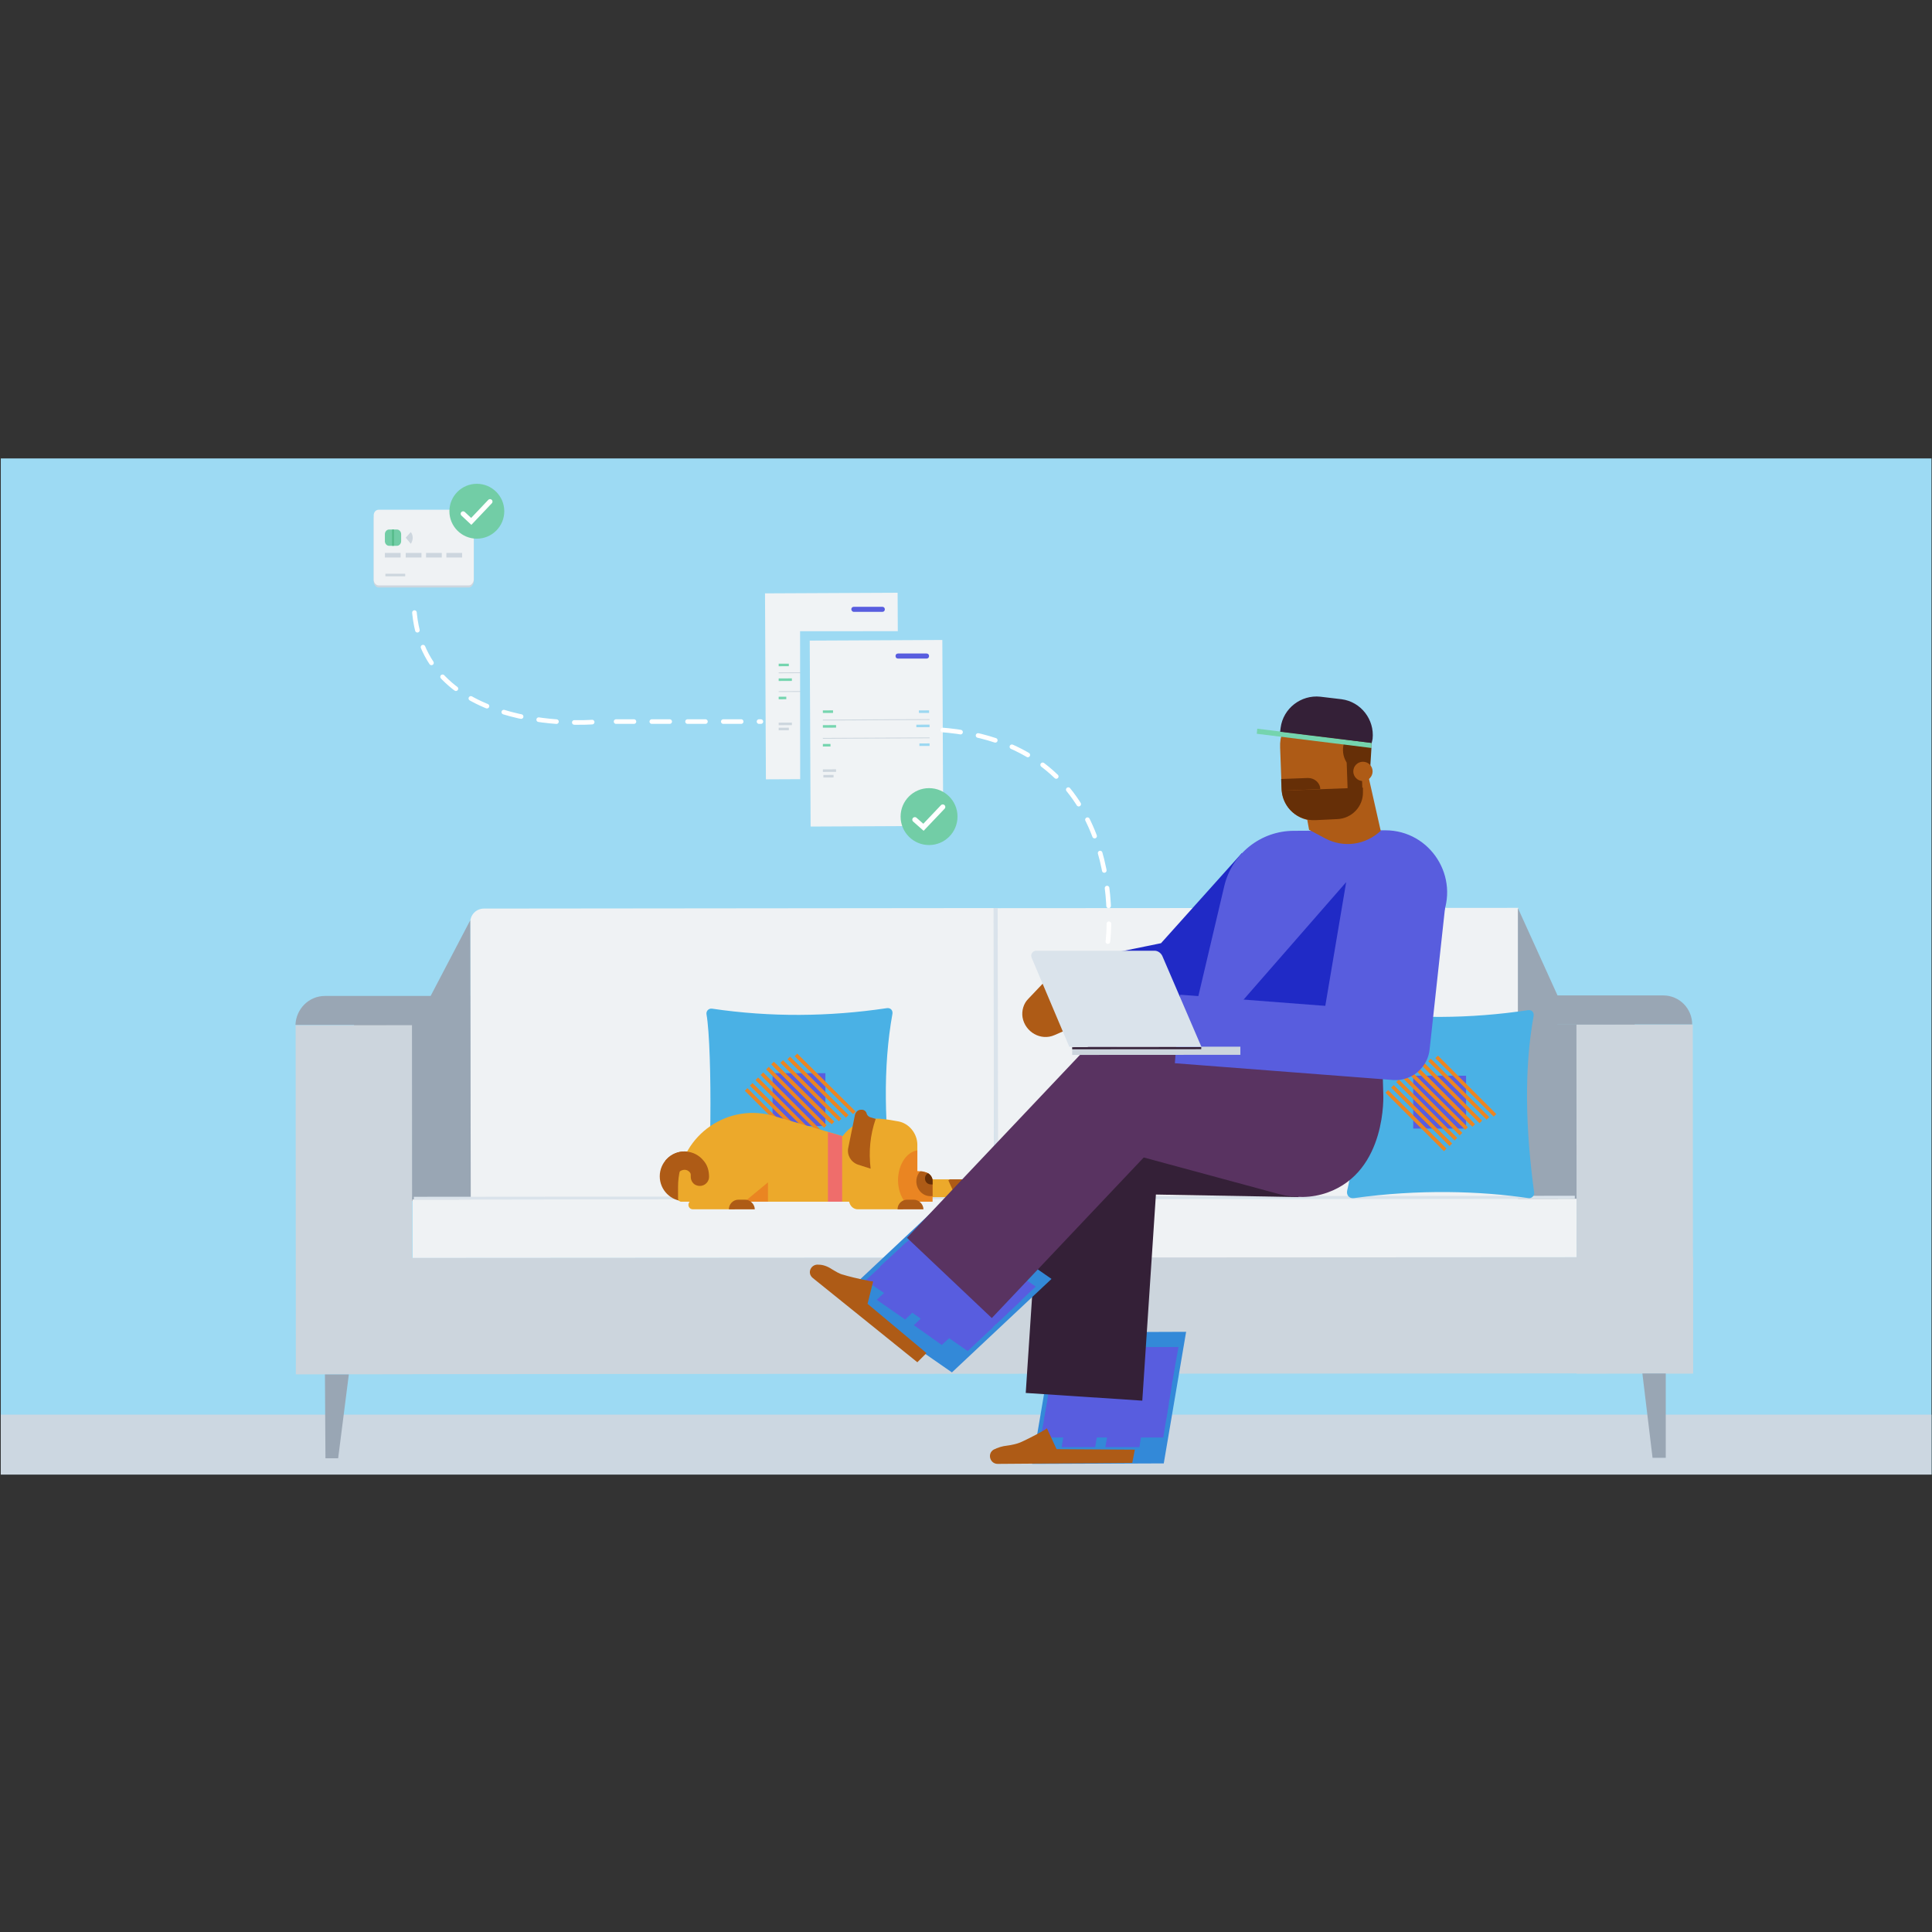 <svg width="1465" height="1465" viewBox="0 0 1465 1465" fill="none" xmlns="http://www.w3.org/2000/svg">
<rect x="0" y="0" width="1465" height="1465" fill="#333333" stroke="none"/>
<g clip-path="url(#clip0_2027_31533)">
<g clip-path="url(#clip1_2027_31533)">
<path d="M1474.23 339.906H-5.176V1125.84H1474.23V339.906Z" fill="#9DDAF3"/>
<path d="M1474.23 1072.69H-12.883V1156.67H1474.23V1072.69Z" fill="#CCD7E1"/>
<path d="M1151.33 776.587L1151.41 910.273L1239.63 910.22L1239.55 776.533L1151.33 776.587Z" fill="#99A6B4"/>
<path d="M268.442 777.04L268.523 910.727L356.749 910.673L356.667 776.987L268.442 777.04Z" fill="#99A6B4"/>
<path d="M224.693 1042.03L1283.78 1041.38L1283.73 953.158L224.639 953.801L224.693 1042.03Z" fill="#CCD5DD"/>
<path d="M1195.39 776.918L1195.55 1041.59L1283.77 1041.54L1283.61 776.864L1195.39 776.918Z" fill="#CCD5DD"/>
<path d="M224.175 777.371L224.336 1042.05L312.561 1041.99L312.4 777.317L224.175 777.371Z" fill="#CCD5DD"/>
<path d="M1150.99 754.812H1261.18C1273.51 754.812 1283.14 764.829 1283.14 776.773H1150.61L1150.99 754.812Z" fill="#99A6B4"/>
<path d="M246.396 755.211H356.581V777.171H224.051C224.436 765.228 234.068 755.211 246.396 755.211Z" fill="#99A6B4"/>
<path d="M754.259 909.405L1151.46 909.164L1151.33 688.408L754.124 688.65L754.259 909.405Z" fill="#EFF2F4"/>
<path d="M366.976 688.956L753.781 688.57V909.326L356.574 909.711V699.358C356.574 693.579 361.197 688.956 366.976 688.956Z" fill="#EFF2F4"/>
<path d="M356.586 697.812L326.535 755.217L326.92 908.166L356.971 909.707L356.586 697.812Z" fill="#99A6B4"/>
<path d="M1151 688.57L1181.05 754.836L1180.28 907.785L1151 909.326V688.57Z" fill="#99A6B4"/>
<path d="M754.945 688.57L755.331 910.482" stroke="#DAE3EB" stroke-width="3.13" stroke-miterlimit="10"/>
<path d="M312.835 953.857L1195.47 953.32L1195.45 909.015L312.808 909.551L312.835 953.857Z" fill="#EFF2F4"/>
<path d="M256.415 1105.79H246.784L246.398 1042.23H264.506L256.415 1105.79Z" fill="#99A6B4"/>
<path d="M1253.1 1105.43H1263.11V1041.48H1245.39L1253.1 1105.43Z" fill="#99A6B4"/>
<path d="M1194.15 907.781L313.82 908.552" stroke="#DAE3EB" stroke-width="2.087" stroke-miterlimit="10"/>
<path d="M533.797 907.781C585.807 907.396 635.121 905.855 672.877 907.011C675.574 907.011 677.5 905.084 677.115 902.773C670.565 854.615 669.41 809.154 676.73 768.701C677.115 766.004 675.188 764.078 672.492 764.463C628.572 771.013 584.266 771.398 539.961 764.848C537.264 764.463 535.338 766.775 535.723 769.086C540.346 795.284 539.576 908.552 533.797 907.781Z" fill="#4AB1E5"/>
<path d="M625.868 813.789H585.801V853.856H625.868V813.789Z" fill="#585DDF"/>
<path d="M585.801 806.086L630.106 850.391" stroke="#EB8522" stroke-width="2.769" stroke-miterlimit="10"/>
<path d="M581.949 809.938L625.869 854.243" stroke="#EB8522" stroke-width="2.769" stroke-miterlimit="10"/>
<path d="M587.352 807.617L631.657 851.537" stroke="#EB8522" stroke-width="2.769" stroke-miterlimit="10"/>
<path d="M592.738 804.914L637.044 849.219" stroke="#EB8522" stroke-width="2.769" stroke-miterlimit="10"/>
<path d="M598.125 802.234L642.43 846.54" stroke="#EB8522" stroke-width="2.769" stroke-miterlimit="10"/>
<path d="M603.527 799.914L647.833 843.834" stroke="#EB8522" stroke-width="2.769" stroke-miterlimit="10"/>
<path d="M577.719 814.18L622.024 858.485" stroke="#EB8522" stroke-width="2.769" stroke-miterlimit="10"/>
<path d="M573.867 818.031L618.172 862.337" stroke="#EB8522" stroke-width="2.769" stroke-miterlimit="10"/>
<path d="M569.621 822.25L613.926 866.17" stroke="#EB8522" stroke-width="2.769" stroke-miterlimit="10"/>
<path d="M565.77 826.102L610.075 870.407" stroke="#EB8522" stroke-width="2.769" stroke-miterlimit="10"/>
<path d="M1026.55 908.542C1075.87 901.607 1122.87 903.148 1159.08 908.542C1161.39 908.927 1163.71 906.615 1163.32 904.304C1156.77 856.146 1155.61 810.685 1162.93 770.232C1163.32 767.535 1161.39 765.609 1158.7 765.994C1114.78 772.544 1070.47 772.929 1026.17 766.38C1023.47 765.994 1021.54 768.306 1021.93 770.618C1026.55 795.66 1032.33 857.687 1021.54 902.763C1020.77 906.23 1023.08 908.927 1026.55 908.542Z" fill="#4AB1E5"/>
<path d="M1111.7 815.695H1071.63V855.763H1111.7V815.695Z" fill="#585DDF"/>
<path d="M1071.63 807.602L1115.94 851.907" stroke="#EB8522" stroke-width="2.769" stroke-miterlimit="10"/>
<path d="M1067.78 811.844L1112.09 855.764" stroke="#EB8522" stroke-width="2.769" stroke-miterlimit="10"/>
<path d="M1073.18 809.133L1117.49 853.438" stroke="#EB8522" stroke-width="2.769" stroke-miterlimit="10"/>
<path d="M1078.57 806.43L1122.88 850.735" stroke="#EB8522" stroke-width="2.769" stroke-miterlimit="10"/>
<path d="M1083.96 803.75L1128.26 848.055" stroke="#EB8522" stroke-width="2.769" stroke-miterlimit="10"/>
<path d="M1089.36 801.43L1133.66 845.735" stroke="#EB8522" stroke-width="2.769" stroke-miterlimit="10"/>
<path d="M1063.93 815.695L1107.85 860.001" stroke="#EB8522" stroke-width="2.769" stroke-miterlimit="10"/>
<path d="M1059.7 819.547L1104 863.852" stroke="#EB8522" stroke-width="2.769" stroke-miterlimit="10"/>
<path d="M1055.84 823.766L1100.15 868.071" stroke="#EB8522" stroke-width="2.769" stroke-miterlimit="10"/>
<path d="M1051.6 827.617L1095.91 871.922" stroke="#EB8522" stroke-width="2.769" stroke-miterlimit="10"/>
<path d="M662.084 894.289H720.259H729.505C732.202 894.289 734.899 895.83 736.055 898.527L738.752 903.921C741.063 908.544 737.981 913.938 732.588 913.938C730.276 913.938 727.964 912.782 726.809 910.855L724.882 907.773H661.699L662.084 894.289Z" fill="#ECA92B"/>
<path d="M519.159 910.85C529.585 910.85 538.037 902.398 538.037 891.972C538.037 881.546 529.585 873.094 519.159 873.094C508.733 873.094 500.281 881.546 500.281 891.972C500.281 902.398 508.733 910.85 519.159 910.85Z" fill="#AE5B16"/>
<path d="M632.805 911.234H695.603V868.084C695.603 859.609 689.438 851.903 681.348 850.362C677.11 849.592 672.872 848.821 668.634 848.436C649.371 846.51 632.805 861.15 632.805 880.413V911.234Z" fill="#ECA92B"/>
<path d="M585.045 845.729L664.024 868.844V911.223H516.468C515.312 911.223 514.156 910.068 514.156 908.912V900.051C514.156 863.451 549.215 836.482 585.045 845.729Z" fill="#ECA92B"/>
<path d="M627.809 911.219H638.596V861.52L627.809 858.438V911.219Z" fill="#EF6D6B"/>
<path d="M657.091 844.189C657.477 845.73 658.633 846.886 660.174 847.271L664.026 848.427C659.788 860.755 658.633 873.084 660.174 886.183L650.542 883.101C645.148 881.174 642.066 875.781 643.222 870.387L648.23 845.73C648.616 843.419 650.542 841.492 652.854 841.492H653.624C655.165 841.492 656.706 842.648 657.091 844.189Z" fill="#AE5B16"/>
<path d="M564.617 911.21H582.339V896.57L564.617 911.21Z" fill="#EA8522"/>
<path d="M533.418 880.021C536.5 883.489 537.656 887.727 537.656 892.35C537.656 896.973 533.033 900.44 528.41 898.899C525.713 898.129 523.787 895.432 523.787 892.35C523.787 891.964 523.787 891.194 523.787 890.809C523.787 890.038 523.401 889.268 523.016 888.882C521.09 886.571 518.008 886.571 515.696 888.112C514.926 888.497 514.54 889.268 514.155 890.038L504.523 880.021C505.294 879.251 506.064 878.48 506.835 877.71C514.926 870.775 526.869 871.931 533.418 880.021Z" fill="#AE5B16"/>
<path d="M695.605 872.312V911.224H685.973C682.891 906.986 680.965 901.207 680.965 895.043C680.965 883.1 687.514 873.468 695.605 872.312Z" fill="#EA8522"/>
<path d="M695.22 911.213H707.163V895.417C707.163 892.335 704.851 889.638 701.769 888.867C700.228 888.482 698.687 888.482 697.146 888.097C690.211 887.326 684.047 892.72 684.047 900.04C684.047 906.204 689.055 911.213 695.22 911.213Z" fill="#EA8522"/>
<path d="M694.84 895.822C694.84 892.74 695.996 890.044 697.922 888.117C699.463 888.117 700.619 888.502 701.775 888.888C704.857 889.658 707.168 892.355 707.168 895.437V906.995C706.783 906.995 706.398 906.995 706.013 906.995C699.848 907.38 694.84 901.987 694.84 895.822Z" fill="#AE5B16"/>
<path d="M703.698 889.648C705.625 890.804 707.166 893.116 707.166 895.427V898.124C706.78 898.124 706.395 898.124 706.01 898.124C703.313 898.124 701.387 896.198 701.387 893.501C701.387 891.96 702.157 890.419 703.698 889.648Z" fill="#662F07"/>
<path d="M642.062 906.203H682.13L684.827 916.991H650.538C647.841 916.991 645.53 915.449 644.374 912.753L642.062 906.203Z" fill="#ECA92B"/>
<path d="M680.586 917.015H700.234C700.234 913.163 696.767 909.695 692.914 909.695H687.906C684.053 909.695 680.586 912.777 680.586 917.015Z" fill="#AE5B16"/>
<path d="M529.559 906.203H566.929L556.912 916.991H525.321C522.624 916.991 521.083 913.908 522.624 911.597C524.165 909.67 525.706 908.129 527.632 906.588C528.018 906.203 528.788 906.203 529.559 906.203Z" fill="#ECA92B"/>
<path d="M552.684 917.015H572.332C572.332 913.163 568.865 909.695 565.012 909.695H560.004C555.766 909.695 552.684 913.163 552.684 917.015Z" fill="#AE5B16"/>
<path d="M720.269 894.289H729.515C732.212 894.289 734.909 895.83 736.065 898.527L738.762 903.921C741.073 908.544 737.991 913.938 732.597 913.938C730.286 913.938 727.974 912.782 726.819 910.855L724.892 907.773L719.113 895.06L720.269 894.289Z" fill="#AE5B16"/>
<path d="M808.118 727.484L843.947 761.388L837.398 768.322L799.642 784.889C789.24 789.512 777.297 782.577 775.37 771.404C774.6 766.396 776.141 761.002 779.608 757.535L808.118 727.484Z" fill="#AE5B16"/>
<path d="M961.066 664.273L894.03 739.015L822.371 753.655" stroke="#202AC6" stroke-width="52.105" stroke-miterlimit="10" stroke-linejoin="round"/>
<path d="M892.109 825.701H1031.57L1092.83 696.637C1107.47 665.431 1084.74 629.602 1050.45 629.602L981.105 629.987C956.063 629.987 934.103 647.324 928.324 671.981L892.109 825.701Z" fill="#585DDE"/>
<path d="M917.148 787.575L1020.78 668.914L1000.75 787.575H917.148Z" fill="#202AC6"/>
<path d="M878.614 804.145L911.362 759.454L903.656 755.987L862.048 755.602C850.875 755.602 838.932 766.389 838.547 777.176C838.547 782.185 840.858 786.037 844.711 787.964L878.614 804.145Z" fill="#AE5B16"/>
<path d="M984.945 586.848L992.651 629.227L1004.98 635.777C1018.85 643.097 1035.41 640.785 1046.97 629.998L1035.41 578.758L984.945 586.848Z" fill="#AE5B16"/>
<path d="M1038.89 584.144L1026.56 581.832V546.003C1033.88 545.617 1040.43 551.396 1040.43 559.102L1038.89 584.144Z" fill="#662F07"/>
<path d="M999.207 535.994C982.641 536.379 969.927 550.249 970.697 566.815L971.853 598.022C972.238 611.891 983.796 622.678 997.666 622.293L1013.85 621.137C1025.02 620.752 1033.88 611.506 1033.5 600.333V598.407L1032.34 563.733C1031.95 547.937 1018.47 535.224 1002.29 535.994H999.207Z" fill="#AE5B16"/>
<path d="M1028.48 551.398L1035.8 577.596L1026.56 583.761C1018.46 578.367 1015.77 567.579 1021.16 559.104L1028.48 551.398Z" fill="#662F07"/>
<path d="M971.852 599.554C973.007 612.653 984.18 622.67 997.664 621.899L1013.85 621.128C1025.02 620.743 1033.88 611.497 1033.49 600.324V598.398V597.242L971.852 599.554Z" fill="#662F07"/>
<path d="M1001.13 598.405L971.846 599.561L971.461 590.7L991.88 589.93C996.888 589.93 1001.13 593.782 1001.13 598.405Z" fill="#662F07"/>
<path d="M1032.33 577.798L1021.17 578.188L1021.96 600.904L1033.13 600.515L1032.33 577.798Z" fill="#662F07"/>
<path d="M1033.5 592.257C1037.54 592.257 1040.82 588.98 1040.82 584.937C1040.82 580.894 1037.54 577.617 1033.5 577.617C1029.46 577.617 1026.18 580.894 1026.18 584.937C1026.18 588.98 1029.46 592.257 1033.5 592.257Z" fill="#AE5B16"/>
<path d="M952.98 556.4L1040.05 567.187V563.334L953.366 552.547L952.98 556.4Z" fill="#75D4AE"/>
<path d="M1040.05 563.351L970.707 554.875L971.092 551.793C973.019 537.153 986.503 526.751 1001.14 528.292L1017.32 530.218C1031.96 532.145 1042.37 545.629 1040.82 560.269L1040.05 563.351Z" fill="#342037"/>
<path d="M844.712 1101.96L778.832 1102.73L797.325 1087.32C800.022 1085.01 801.948 1081.54 802.718 1078.07L805.8 1060.35H859.737L853.958 1094.64C853.188 1098.88 849.335 1101.96 844.712 1101.96Z" fill="#585DDE"/>
<path d="M861.663 1047.24H807.727L811.964 1024.13L869.754 1011.8L861.663 1047.24Z" fill="#AE5B16"/>
<path d="M782.676 1110.06L882.459 1109.67L899.411 1009.89L799.627 1010.28L782.676 1110.06Z" fill="#3389D8"/>
<path d="M800.789 1021.45H826.601L822.363 1046.87H796.551L800.789 1021.45Z" fill="#585DDF"/>
<path d="M816.584 1028.37H842.011L837.774 1054.18H811.961L816.584 1028.37Z" fill="#585DDF"/>
<path d="M834.304 1021.45H860.117L855.879 1046.87H830.066L834.304 1021.45Z" fill="#585DDF"/>
<path d="M867.82 1021.45H893.633L889.009 1046.87H863.582L867.82 1021.45Z" fill="#585DDF"/>
<path d="M798.472 1035.72H824.285L819.662 1061.53H794.234L798.472 1035.72Z" fill="#585DDF"/>
<path d="M813.882 1043.03H839.695L835.457 1068.46H809.645L813.882 1043.03Z" fill="#585DDF"/>
<path d="M831.988 1035.72H857.415L853.177 1061.53H827.75L831.988 1035.72Z" fill="#585DDF"/>
<path d="M865.5 1035.72H890.927L886.689 1061.15L861.262 1061.53L865.5 1035.72Z" fill="#585DDF"/>
<path d="M796.156 1049.95H821.583L817.345 1075.77H791.918L796.156 1049.95Z" fill="#585DDF"/>
<path d="M811.566 1057.27H837.379L832.756 1082.7H807.328L811.566 1057.27Z" fill="#585DDF"/>
<path d="M829.678 1049.95H855.105L850.867 1075.77H825.055L829.678 1049.95Z" fill="#585DDF"/>
<path d="M862.808 1049.95H888.621L884.383 1075.77H858.57L862.808 1049.95Z" fill="#585DDF"/>
<path d="M793.846 1064.22H819.273L815.035 1090.03H789.223L793.846 1064.22Z" fill="#585DDF"/>
<path d="M809.261 1071.53H834.689L830.451 1097.34H805.023L809.261 1071.53Z" fill="#585DDF"/>
<path d="M850.1 1028.37H875.527L871.289 1054.18H845.477L850.1 1028.37Z" fill="#585DDF"/>
<path d="M847.398 1043.03H873.211L868.973 1068.46H843.16L847.398 1043.03Z" fill="#585DDF"/>
<path d="M845.093 1057.27H870.521L866.283 1082.7H840.855L845.093 1057.27Z" fill="#585DDF"/>
<path d="M842.772 1071.53H868.199L863.961 1097.34H838.148L842.772 1071.53Z" fill="#585DDF"/>
<path d="M826.976 1064.22H852.789L848.551 1090.03H822.738L826.976 1064.22Z" fill="#585DDF"/>
<path d="M860.503 1064.22H886.316L882.078 1090.03H856.266L860.503 1064.22Z" fill="#585DDF"/>
<path d="M985.344 863.455L835.091 860.758L821.992 1059.17" stroke="#342037" stroke-width="88.577" stroke-miterlimit="10" stroke-linejoin="round"/>
<path d="M693.31 1014.48L634.75 971.718L670.965 972.488L688.687 955.922L733.763 987.128L706.794 1013.71C702.556 1017.18 697.163 1017.56 693.31 1014.48Z" fill="#585DDE"/>
<path d="M638.613 982.881L721.83 1040.67L797.342 969.782L714.125 911.992L638.613 982.881Z" fill="#3389D8"/>
<path d="M708.353 922.016L729.542 937.041L710.279 955.148L689.09 940.123L708.353 922.016Z" fill="#585DDF"/>
<path d="M716.826 936.641L738.4 951.666L718.752 969.773L697.562 955.133L716.826 936.641Z" fill="#585DDF"/>
<path d="M736.087 941.281L757.662 956.306L738.399 974.414L716.824 959.774L736.087 941.281Z" fill="#585DDF"/>
<path d="M764.211 960.93L785.4 975.57L766.137 993.677L744.562 979.037L764.211 960.93Z" fill="#585DDF"/>
<path d="M697.56 932.398L718.75 947.038L699.486 965.146L678.297 950.506L697.56 932.398Z" fill="#585DDF"/>
<path d="M706.033 947.055L727.222 961.695L707.959 980.187L686.77 965.162L706.033 947.055Z" fill="#585DDF"/>
<path d="M725.298 951.664L746.873 966.304L727.225 984.797L706.035 969.771L725.298 951.664Z" fill="#585DDF"/>
<path d="M753.418 970.922L774.607 985.947L755.344 1004.05L733.77 989.029L753.418 970.922Z" fill="#585DDF"/>
<path d="M686.766 942.422L707.955 957.447L688.692 975.555L667.117 960.529L686.766 942.422Z" fill="#585DDF"/>
<path d="M695.244 957.078L716.433 972.103L697.17 990.211L675.98 975.571L695.244 957.078Z" fill="#585DDF"/>
<path d="M714.505 961.688L736.08 976.713L716.432 994.82L695.242 980.18L714.505 961.688Z" fill="#585DDF"/>
<path d="M742.629 981.336L763.818 995.976L744.555 1014.08L722.98 999.443L742.629 981.336Z" fill="#585DDF"/>
<path d="M675.988 952.836L697.178 967.476L677.915 985.583L656.34 970.943L675.988 952.836Z" fill="#585DDF"/>
<path d="M684.461 967.461L705.65 982.101L686.387 1000.59L664.812 985.568L684.461 967.461Z" fill="#585DDF"/>
<path d="M744.56 956.297L766.135 970.937L746.872 989.43L725.297 974.404L744.56 956.297Z" fill="#585DDF"/>
<path d="M733.771 966.32L755.346 981.346L736.083 999.453L714.508 984.813L733.771 966.32Z" fill="#585DDF"/>
<path d="M722.978 976.703L744.553 991.343L724.904 1009.84L703.715 994.81L722.978 976.703Z" fill="#585DDF"/>
<path d="M712.205 986.727L733.779 1001.75L714.131 1019.86L692.941 1004.83L712.205 986.727Z" fill="#585DDF"/>
<path d="M703.716 972.102L724.906 986.742L705.643 1005.23L684.453 990.209L703.716 972.102Z" fill="#585DDF"/>
<path d="M731.466 991.359L753.041 1006.38L733.778 1024.49L712.203 1009.47L731.466 991.359Z" fill="#585DDF"/>
<path d="M853.191 873.878L969.926 905.469C981.869 908.552 994.583 908.552 1006.53 904.314C1051.99 888.133 1048.91 829.573 1048.91 829.573L1048.52 815.703L892.488 821.867C870.914 822.253 853.191 873.878 853.191 873.878Z" fill="#593361"/>
<path d="M1031.19 845.349L855.126 826.086L719.898 969.019" stroke="#593361" stroke-width="88.577" stroke-miterlimit="10" stroke-linejoin="round"/>
<path d="M1070.87 676.227L1058.15 792.961L892.875 780.248" stroke="#585DDE" stroke-width="52.105" stroke-miterlimit="10" stroke-linejoin="round"/>
<path d="M810.813 793.737H910.981L881.316 724.775C880.16 722.463 877.848 720.922 875.537 720.922H785.771C783.074 720.922 781.147 723.619 782.303 726.316L810.813 793.737Z" fill="#DAE3EB"/>
<path d="M813.029 799.921L940.551 799.844L940.547 793.68L813.025 793.757L813.029 799.921Z" fill="#CCD5DD"/>
<path d="M813.03 795.63L910.887 795.57L910.886 794.029L813.029 794.089L813.03 795.63Z" fill="#342037"/>
<path d="M630.884 962.464C633.581 964.005 636.278 965.931 639.745 966.702C642.057 967.473 650.918 969.784 659.393 971.325C660.164 971.325 661.32 971.71 662.09 971.71L657.852 988.662L702.543 1026.03L695.608 1032.97L616.244 969.014C611.621 965.161 615.088 958.226 620.867 958.997C623.949 958.997 627.417 960.153 630.884 962.464Z" fill="#AE5B16"/>
<path d="M763.812 1096.17C766.894 1095.78 770.362 1095.01 773.444 1093.86C775.37 1093.09 784.231 1088.85 791.551 1084.61C792.322 1084.23 793.092 1083.46 793.863 1083.07L801.183 1098.87L860.513 1099.25L858.587 1109.27L756.492 1110.04C750.713 1110.04 748.402 1102.33 753.41 1099.25C756.492 1097.71 759.96 1096.55 763.812 1096.17Z" fill="#AE5B16"/>
<path d="M680.647 449.464L580.094 449.945L580.769 590.952L681.323 590.47L680.647 449.464Z" fill="#F0F3F5"/>
<path d="M647.454 463.97H669.028C670.184 463.97 670.955 463.199 670.955 462.044C670.955 460.888 670.184 460.117 669.028 460.117H647.454C646.298 460.117 645.527 460.888 645.527 462.044C645.527 462.814 646.298 463.97 647.454 463.97Z" fill="#585DDF"/>
<path d="M671.354 509.812L590.449 510.198" stroke="#CDD6DE" stroke-width="0.641" stroke-miterlimit="10"/>
<path d="M671.354 524.047L590.449 524.432" stroke="#CDD6DE" stroke-width="0.641" stroke-miterlimit="10"/>
<path d="M600.466 514.397L590.449 514.445L590.458 516.372L600.475 516.324L600.466 514.397Z" fill="#75D5AF"/>
<path d="M671.349 514.007L661.332 514.055L661.341 515.981L671.358 515.933L671.349 514.007Z" fill="#9CD8F1"/>
<path d="M600.466 547.929L590.449 547.977L590.458 549.903L600.475 549.855L600.466 547.929Z" fill="#CDD6DE"/>
<path d="M596.228 528.293L590.449 528.32L590.458 530.247L596.237 530.219L596.228 528.293Z" fill="#75D5AF"/>
<path d="M670.963 528.283L663.258 528.32L663.267 530.247L670.972 530.21L670.963 528.283Z" fill="#9CD8F1"/>
<path d="M670.963 502.846L663.258 502.883L663.267 504.809L670.972 504.772L670.963 502.846Z" fill="#9CD8F1"/>
<path d="M598.154 503.237L590.449 503.273L590.458 505.2L598.164 505.163L598.154 503.237Z" fill="#75D5AF"/>
<path d="M598.154 551.791L590.449 551.828L590.458 553.754L598.164 553.718L598.154 551.791Z" fill="#CDD6DE"/>
<path d="M606.778 628.522L719.66 628.453L719.569 478.586L606.687 478.654L606.778 628.522Z" fill="#9DDAF3"/>
<path d="M714.554 485.276L614 485.758L614.675 626.764L715.229 626.283L714.554 485.276Z" fill="#F0F3F5"/>
<path d="M680.985 499.392H702.56C703.715 499.392 704.486 498.621 704.486 497.465C704.486 496.31 703.715 495.539 702.56 495.539H680.985C679.829 495.539 679.059 496.31 679.059 497.465C679.059 498.621 679.829 499.392 680.985 499.392Z" fill="#585DDF"/>
<path d="M704.866 545.625L623.961 546.01" stroke="#CDD6DE" stroke-width="0.641" stroke-miterlimit="10"/>
<path d="M704.866 559.5L623.961 559.885" stroke="#CDD6DE" stroke-width="0.641" stroke-miterlimit="10"/>
<path d="M633.978 549.819L623.961 549.867L623.97 551.794L633.987 551.746L633.978 549.819Z" fill="#75D5AF"/>
<path d="M704.861 549.46L694.844 549.508L694.853 551.434L704.87 551.386L704.861 549.46Z" fill="#9CD8F1"/>
<path d="M633.978 583.35L623.961 583.398L623.97 585.325L633.987 585.277L633.978 583.35Z" fill="#CDD6DE"/>
<path d="M629.74 564.105L623.961 564.133L623.97 566.059L629.749 566.031L629.74 564.105Z" fill="#75D5AF"/>
<path d="M704.869 563.705L697.164 563.742L697.173 565.669L704.879 565.632L704.869 563.705Z" fill="#9CD8F1"/>
<path d="M704.49 538.658L696.785 538.695L696.794 540.622L704.5 540.585L704.49 538.658Z" fill="#9CD8F1"/>
<path d="M631.666 538.658L623.961 538.695L623.97 540.622L631.675 540.585L631.666 538.658Z" fill="#75D5AF"/>
<path d="M632.061 587.604L624.355 587.641L624.365 589.567L632.07 589.53L632.061 587.604Z" fill="#CDD6DE"/>
<path d="M840.087 713.983C840.087 713.983 859.35 563.73 712.18 553.328" stroke="white" stroke-width="3.499" stroke-miterlimit="10" stroke-linecap="round" stroke-dasharray="13.55 13.55"/>
<path d="M704.481 640.782C716.396 640.782 726.056 631.123 726.056 619.208C726.056 607.292 716.396 597.633 704.481 597.633C692.566 597.633 682.906 607.292 682.906 619.208C682.906 631.123 692.566 640.782 704.481 640.782Z" fill="#72CDA6"/>
<path d="M693.695 621.53L700.245 627.309L714.885 611.898" stroke="white" stroke-width="3.844" stroke-miterlimit="10" stroke-linecap="round"/>
<path d="M355.419 445.477H287.228C285.301 445.477 283.375 443.551 283.375 441.24V393.082C283.375 390.77 284.916 388.844 287.228 388.844H355.419C357.346 388.844 359.272 390.77 359.272 393.082V441.24C358.887 443.551 357.346 445.477 355.419 445.477Z" fill="#CDD6DE"/>
<path d="M355.419 443.928H287.228C285.301 443.928 283.375 442.001 283.375 439.69V390.761C283.375 388.45 284.916 386.523 287.228 386.523H355.419C357.346 386.523 359.272 388.45 359.272 390.761V439.69C358.887 442.001 357.346 443.928 355.419 443.928Z" fill="#EFF2F4"/>
<path d="M307.648 407.707L311.501 403.469C313.427 405.78 313.427 409.633 311.501 412.33L307.648 407.707Z" fill="#CDD6DE"/>
<path d="M301.094 413.867H294.93C293.389 413.867 291.848 412.326 291.848 410.4V405.006C291.848 403.08 293.389 401.539 294.93 401.539H301.094C302.635 401.539 304.176 403.08 304.176 405.006V410.4C304.176 412.326 302.635 413.867 301.094 413.867Z" fill="#72CDA6"/>
<path d="M307.264 435.07H292.238V436.997H307.264V435.07Z" fill="#CDD6DE"/>
<path d="M303.791 419.273H291.848V422.741H303.791V419.273Z" fill="#CDD6DE"/>
<path d="M319.592 419.273H307.648V422.741H319.592V419.273Z" fill="#CDD6DE"/>
<path d="M335.002 419.273H323.059V422.741H335.002V419.273Z" fill="#CDD6DE"/>
<path d="M350.412 419.273H338.469V422.741H350.412V419.273Z" fill="#CDD6DE"/>
<path d="M298.02 401.539V413.867" stroke="#56BC8B" stroke-width="1.522" stroke-miterlimit="10"/>
<path d="M361.578 408.468C373.067 408.468 382.382 399.153 382.382 387.664C382.382 376.174 373.067 366.859 361.578 366.859C350.088 366.859 340.773 376.174 340.773 387.664C340.773 399.153 350.088 408.468 361.578 408.468Z" fill="#72CDA6"/>
<path d="M351.172 389.59L357.336 395.369L371.591 380.344" stroke="white" stroke-width="3.733" stroke-miterlimit="10" stroke-linecap="round"/>
<path d="M449.03 547.55C449.03 547.55 311.491 558.338 313.802 451.234" stroke="white" stroke-width="3.499" stroke-miterlimit="10" stroke-linecap="round" stroke-dasharray="13.55 13.55"/>
<path d="M467.16 547.156H576.96" stroke="white" stroke-width="3.499" stroke-miterlimit="10" stroke-linecap="round" stroke-dasharray="13.55 13.55"/>
</g>
</g>
<defs>
<clipPath id="clip0_2027_31533">
<rect width="1464" height="1464" fill="white" transform="translate(0.602 0.867)"/>
</clipPath>
<clipPath id="clip1_2027_31533">
<rect width="1464" height="770.526" fill="white" transform="translate(0.602 347.609)"/>
</clipPath>
</defs>
</svg>
